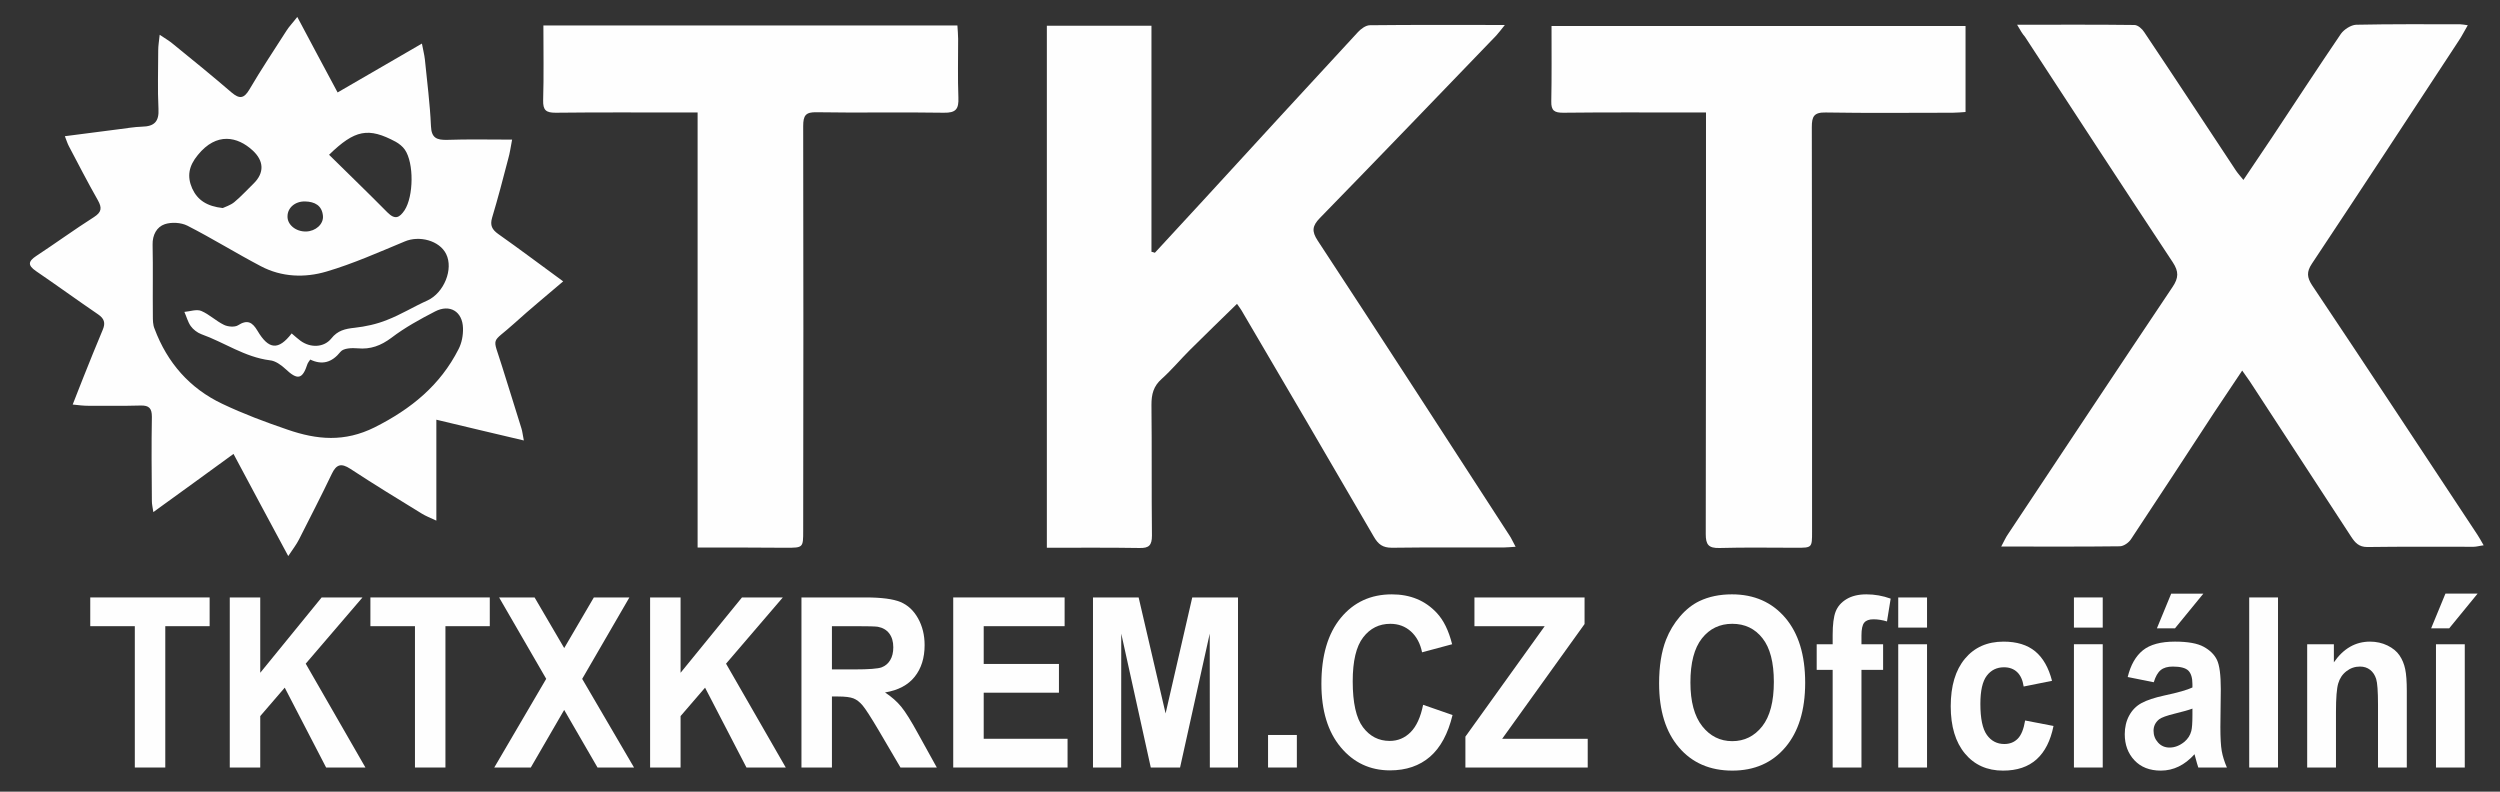 <?xml version="1.0" encoding="UTF-8"?>
<!DOCTYPE svg PUBLIC "-//W3C//DTD SVG 1.1//EN" "http://www.w3.org/Graphics/SVG/1.1/DTD/svg11.dtd">
<!-- Creator: CorelDRAW 2019 (64-Bit) -->
<svg xmlns="http://www.w3.org/2000/svg" xml:space="preserve" width="300mm" height="95mm" version="1.1" style="shape-rendering:geometricPrecision; text-rendering:geometricPrecision; image-rendering:optimizeQuality; fill-rule:evenodd; clip-rule:evenodd"
viewBox="0 0 30000 9500"
 xmlns:xlink="http://www.w3.org/1999/xlink">
 <rect x="0" y="0" width="30000" height="9500" fill="#333333" stroke="none"/>
 <defs>
  <style type="text/css">
   <![CDATA[
    .fil0 {fill:#FEFEFE}
    .fil1 {fill:#FEFEFE;fill-rule:nonzero}
   ]]>
  </style>
 </defs>
 <g id="Layer_x0020_1">
  <g id="_1428690732384">
   <path class="fil0" d="M13858.49 3033.19c196.49,-214.09 395.92,-428.18 592.41,-642.27 612.95,-668.67 1228.82,-1340.27 1844.7,-2006 35.19,-38.13 93.85,-82.12 143.7,-82.12 527.9,-5.87 1052.86,-2.93 1618.88,-2.93 -46.92,58.66 -73.32,93.85 -102.65,126.11 -703.86,730.26 -1407.72,1463.44 -2117.45,2190.77 -90.92,93.85 -99.71,158.37 -26.39,269.81 774.25,1178.97 1539.7,2363.79 2308.08,3548.62 20.53,32.26 35.19,67.45 67.45,126.11 -58.66,2.93 -102.65,8.8 -149.57,8.8 -445.78,0 -888.62,-2.93 -1334.4,2.93 -111.44,0 -164.23,-41.06 -217.02,-131.97 -527.9,-909.15 -1058.72,-1815.37 -1589.55,-2718.65 -14.66,-23.46 -32.26,-46.92 -52.79,-76.25 -190.63,187.7 -381.26,369.53 -566.01,554.29 -114.38,114.38 -217.02,237.55 -337.27,346.06 -99.71,87.97 -123.18,184.75 -123.18,310.86 5.87,522.03 0,1044.06 5.87,1569.02 0,117.31 -35.19,152.5 -149.57,149.57 -366.58,-5.87 -733.18,-2.93 -1111.5,-2.93 0,-2093.98 0,-4176.23 0,-6264.35 419.38,0 827.04,0 1255.21,0 0,909.15 0,1812.44 0,2712.8 11.72,2.92 26.38,5.86 41.05,11.72z"/>
   <path class="fil0" d="M24205.22 296.93c489.77,0 950.21,-2.93 1407.72,2.93 41.06,0 93.85,46.92 117.31,85.05 369.53,551.36 733.19,1105.65 1099.78,1659.94 23.46,35.19 52.79,67.45 90.92,114.38 120.24,-178.9 231.69,-343.13 343.13,-510.3 275.68,-416.45 548.42,-832.9 827.04,-1243.49 38.13,-52.79 120.24,-105.58 181.83,-108.51 416.45,-8.8 829.97,-5.87 1246.42,-5.87 23.46,0 46.92,5.87 93.85,11.73 -41.06,70.39 -70.39,129.04 -105.58,181.83 -586.55,894.49 -1173.1,1788.98 -1765.52,2680.54 -64.52,96.78 -58.66,164.23 2.93,258.08 665.74,994.2 1322.67,1994.26 1982.54,2991.4 23.46,35.19 43.99,73.32 76.25,129.04 -49.86,5.87 -85.05,17.6 -120.24,17.6 -425.25,0 -850.5,-2.93 -1275.75,2.93 -102.65,0 -146.64,-52.79 -193.56,-123.18 -404.72,-621.74 -812.37,-1243.49 -1217.09,-1865.22 -23.46,-35.19 -49.86,-70.39 -90.92,-129.04 -117.31,175.96 -228.75,340.19 -337.27,504.42 -331.4,507.37 -662.8,1014.73 -997.14,1519.17 -26.39,41.06 -87.98,85.05 -134.91,85.05 -463.38,5.87 -926.75,2.93 -1422.39,2.93 35.19,-64.52 52.79,-108.51 82.12,-149.57 656.94,-988.34 1310.94,-1976.67 1973.74,-2965 73.32,-108.51 76.25,-184.76 2.93,-296.21 -595.35,-900.36 -1184.83,-1803.64 -1774.32,-2706.93 -29.3,-32.25 -52.76,-73.31 -93.82,-143.7z"/>
   <path class="fil0" d="M5236.2 5036.25c0,416.45 0,797.71 0,1211.23 -76.25,-35.19 -129.04,-55.72 -175.97,-85.05 -287.41,-175.97 -574.82,-351.93 -856.35,-536.69 -108.51,-70.39 -167.17,-55.72 -222.89,61.59 -126.11,263.95 -261.02,524.96 -392.99,785.98 -29.33,58.66 -70.39,111.44 -129.04,199.43 -228.75,-425.25 -439.91,-818.24 -656.94,-1225.89 -319.67,234.62 -630.54,457.51 -961.94,698 -8.8,-58.66 -17.6,-93.85 -17.6,-131.97 -2.93,-337.27 -5.87,-674.53 0,-1011.8 0,-99.71 -32.26,-137.84 -134.91,-134.91 -211.16,5.87 -419.38,2.93 -630.54,2.93 -52.79,0 -102.65,-5.87 -184.76,-14.66 49.86,-123.18 87.98,-228.75 129.04,-328.46 76.25,-190.63 152.5,-381.26 231.69,-568.95 35.19,-82.12 17.6,-134.91 -55.72,-184.76 -249.29,-170.12 -495.64,-349.02 -744.92,-519.12 -102.65,-70.39 -93.85,-117.31 2.93,-181.83 231.69,-152.5 457.51,-316.74 692.13,-466.31 90.92,-58.66 99.71,-108.51 46.92,-202.36 -120.24,-211.16 -231.69,-428.18 -346.06,-645.21 -17.6,-32.26 -29.33,-70.39 -49.86,-123.18 222.89,-29.33 428.18,-55.72 636.41,-82.12 96.78,-11.73 193.56,-29.33 290.34,-32.26 146.64,-2.93 205.29,-61.59 196.49,-214.09 -11.73,-234.62 -2.93,-469.24 -2.93,-703.86 0,-52.79 8.8,-102.65 17.6,-184.76 70.39,46.92 120.24,76.25 161.3,111.44 234.62,190.63 469.24,381.26 700.93,580.69 96.78,82.12 149.57,73.32 214.09,-35.19 140.77,-240.49 296.21,-472.17 445.78,-706.79 29.33,-46.92 70.39,-87.98 129.04,-164.23 167.17,316.74 322.6,604.15 483.9,906.22 340.19,-196.49 662.79,-384.19 1011.79,-586.55 14.66,79.18 29.33,134.91 35.19,187.7 26.39,266.88 61.59,533.76 73.32,803.57 5.87,140.77 67.45,167.17 193.56,164.23 252.22,-8.8 504.43,-2.93 780.11,-2.93 -17.6,90.92 -26.39,161.3 -46.92,231.69 -61.59,237.55 -123.18,472.17 -193.56,706.79 -26.39,90.92 0,140.77 73.32,193.56 258.08,181.83 510.3,372.46 780.11,568.95 -202.36,173.03 -395.92,331.4 -583.62,501.5 -287.41,261.02 -266.88,137.84 -149.57,519.1 76.25,246.34 155.44,492.69 231.69,741.98 11.73,35.19 14.66,73.32 29.33,146.64 -354.86,-85.05 -689.19,-161.3 -1049.92,-249.29zm-1736.18 -1035.25c41.06,35.19 73.32,64.52 105.58,87.98 120.24,87.98 281.54,82.12 369.53,-26.39 76.25,-96.78 167.17,-117.31 278.61,-129.04 131.96,-14.66 266.87,-43.99 390.05,-93.85 167.17,-64.52 322.6,-161.3 486.84,-234.62 196.49,-90.92 313.8,-375.39 222.89,-557.22 -79.18,-161.3 -322.6,-225.82 -498.57,-149.57 -310.87,129.04 -618.8,266.88 -938.47,360.73 -258.08,76.25 -536.69,67.45 -785.98,-64.52 -296.21,-155.44 -583.62,-334.33 -882.76,-486.84 -76.25,-38.13 -190.63,-43.99 -269.81,-17.6 -96.78,32.26 -149.57,129.04 -146.64,246.35 5.87,284.48 0,566.02 2.93,850.5 0,52.79 0,111.44 20.53,158.37 152.5,407.65 422.32,715.58 812.37,900.35 252.22,120.24 519.1,219.96 785.98,310.87 349,120.24 680.4,152.5 1044.05,-29.33 436.98,-219.96 785.98,-504.43 1005.93,-938.47 38.13,-73.32 55.72,-167.17 52.79,-252.22 -5.87,-199.43 -158.37,-290.34 -334.33,-199.43 -181.83,93.85 -363.66,193.56 -524.96,316.74 -126.11,93.85 -249.28,140.77 -404.72,126.11 -67.44,-5.87 -170.09,-2.93 -205.28,41.06 -105.58,131.97 -222.89,161.3 -363.66,93.85 -17.6,26.39 -26.39,35.19 -32.26,49.86 -61.59,190.63 -120.24,199.43 -266.88,61.59 -49.86,-46.92 -120.24,-96.78 -184.76,-102.65 -302.07,-38.13 -545.49,-214.09 -824.1,-313.8 -46.92,-17.6 -96.78,-55.72 -126.11,-96.78 -35.19,-49.86 -49.86,-111.44 -76.25,-170.1 67.45,-5.87 146.64,-35.19 202.36,-11.73 96.78,41.06 175.97,120.24 272.75,167.17 46.92,23.46 129.04,29.33 167.17,5.87 114.38,-73.32 173.03,-38.13 234.62,64.52 134.88,228.73 252.19,237.53 410.56,32.24zm448.71 -2143.84c237.55,234.62 472.16,460.44 700.92,692.13 90.92,90.92 143.7,64.52 205.29,-26.39 108.51,-167.17 114.38,-566.02 2.93,-727.32 -26.39,-38.13 -67.45,-70.39 -108.51,-93.85 -328.47,-175.97 -489.76,-146.65 -800.63,155.43zm-1275.75 639.34c29.33,-14.66 90.92,-32.26 137.84,-70.39 82.12,-67.45 155.44,-149.57 231.69,-222.89 131.97,-129.04 126.11,-272.75 -11.73,-398.85 -178.9,-164.23 -431.11,-222.89 -656.94,55.72 -108.51,131.97 -131.97,255.15 -67.45,401.79 64.52,140.77 178.9,214.09 366.59,234.62zm1000.07 281.54c114.38,-2.93 211.16,-87.98 202.36,-187.7 -11.73,-126.11 -99.71,-170.1 -214.09,-173.03 -120.24,-2.93 -211.16,76.25 -211.16,178.9 -2.93,99.71 99.72,184.76 222.89,181.83z"/>
   <path class="fil0" d="M20471.84 1349.79c-67.45,0 -120.24,0 -173.03,0 -513.23,0 -1026.46,-2.93 -1539.7,2.93 -105.58,0 -146.64,-23.46 -143.7,-137.84 5.87,-296.21 2.93,-595.35 2.93,-903.29 1662.87,0 3311.08,0 4968.08,0 0,340.2 0,677.47 0,1032.33 -49.86,2.93 -99.71,8.8 -152.5,8.8 -507.37,0 -1017.66,5.87 -1525.02,-2.93 -143.7,-2.93 -167.17,49.86 -167.17,175.97 2.93,1618.88 2.93,3234.82 2.93,4853.7 0,193.56 0,193.56 -187.7,193.56 -307.94,0 -615.88,-5.87 -923.82,2.93 -131.97,2.93 -164.23,-41.06 -164.23,-167.17 2.93,-1618.88 2.93,-3234.82 2.93,-4853.7 0,-64.52 0,-126.1 0,-205.29z"/>
   <path class="fil0" d="M8371.31 6570.08c0,-1750.85 0,-3472.37 0,-5220.29 -67.45,0 -123.18,0 -178.9,0 -507.37,0 -1017.67,-2.93 -1525.03,2.93 -114.38,0 -152.5,-29.33 -149.57,-149.57 8.8,-296.21 2.93,-592.42 2.93,-897.42 1662.87,0 3308.15,0 4968.09,0 2.93,55.72 8.8,108.51 8.8,161.3 0,234.62 -5.87,469.24 2.93,703.86 5.87,137.84 -29.33,184.76 -175.97,181.83 -507.37,-8.8 -1017.67,2.93 -1525.03,-5.87 -131.97,-2.93 -161.3,38.13 -161.3,167.17 2.93,1618.88 2.93,3234.82 0,4853.7 0,205.29 0,205.29 -208.23,205.29 -346.06,-2.93 -689.19,-2.93 -1058.72,-2.93z"/>
   <polygon class="fil1" points="1617.74,9210.23 1617.74,7514.16 1083.08,7514.16 1083.08,7169.24 2515.56,7169.24 2515.56,7514.16 1983.42,7514.16 1983.42,9210.23 "/>
   <polygon id="1" class="fil1" points="2757.25,9210.23 2757.25,7169.24 3122.93,7169.24 3122.93,8073.34 3859.77,7169.24 4349.88,7169.24 3668.52,7964.07 4385.18,9210.23 3913.57,9210.23 3416.75,8251.97 3122.93,8593.09 3122.93,9210.23 "/>
   <polygon id="2" class="fil1" points="4979.53,9210.23 4979.53,7514.16 4444.87,7514.16 4444.87,7169.24 5877.36,7169.24 5877.36,7514.16 5345.21,7514.16 5345.21,9210.23 "/>
   <polygon id="3" class="fil1" points="5931.16,9210.23 6554.5,8146.03 5989.16,7169.24 6414.95,7169.24 6770.55,7776.88 7126.15,7169.24 7552.78,7169.24 6986.18,8146.5 7608.26,9210.23 7170.28,9210.23 6770.12,8518.97 6369.55,9210.23 "/>
   <polygon id="4" class="fil1" points="7801.2,9210.23 7801.2,7169.24 8166.88,7169.24 8166.88,8073.34 8903.72,7169.24 9393.83,7169.24 8712.47,7964.07 9429.13,9210.23 8957.52,9210.23 8460.7,8251.97 8166.88,8593.09 8166.88,9210.23 "/>
   <path id="5" class="fil1" d="M9617.44 9210.23l0 -2040.99 767.95 0c192.93,0 333.32,18.53 420.74,55.11 87.86,36.59 157.63,101.67 210.17,195.27 52.54,94.06 79.02,200.96 79.02,321.63 0,153.46 -39.51,279.83 -118.95,379.6 -79.45,99.77 -197.98,162.48 -356.02,188.61 78.6,51.78 143.33,108.79 194.2,171.03 51.27,62.24 120.2,172.93 206.79,331.61l220.26 398.13 -435.88 0 -261.45 -445.63c-93.73,-158.21 -158.04,-257.98 -192.93,-299.31 -34.47,-40.86 -71.03,-69.36 -109.71,-84.57 -39.09,-15.2 -100.46,-22.8 -184.53,-22.8l-73.97 0 0 852.31 -365.69 0zm365.69 -1177.27l269.86 0c174.85,0 283.71,-8.55 327.43,-25.18 43.29,-16.63 77.76,-45.61 102.14,-86.47 24.8,-40.86 36.99,-92.17 36.99,-153.45 0,-68.89 -16.39,-124 -48.76,-166.76 -32.37,-42.28 -78.18,-68.89 -137.02,-79.82 -29.86,-4.75 -118.54,-7.12 -266.08,-7.12l-284.56 0 0 518.8z"/>
   <polygon id="6" class="fil1" points="11438.74,9210.23 11438.74,7169.24 12775.39,7169.24 12775.39,7514.16 11804.42,7514.16 11804.42,7967.39 12707.29,7967.39 12707.29,8312.31 11804.42,8312.31 11804.42,8865.31 12810.69,8865.31 12810.69,9210.23 "/>
   <polygon id="7" class="fil1" points="13115.85,9210.23 13115.85,7169.24 13663.54,7169.24 13987.19,8561.26 14307.06,7169.24 14856.01,7169.24 14856.01,9210.23 14518.07,9210.23 14516.8,7603.48 14160.78,9210.23 13809.39,9210.23 13455.06,7603.48 13453.79,9210.23 "/>
   <polygon id="8" class="fil1" points="15216.66,9210.23 15216.66,8819.71 15562.16,8819.71 15562.16,9210.23 "/>
   <path id="9" class="fil1" d="M17077.46 8457.69l353.07 122.57c-54.22,224.72 -144.59,391.47 -270.69,500.75 -126.1,108.79 -285.83,163.43 -479.59,163.43 -240.01,0 -437.15,-92.65 -591.83,-277.93 -154.26,-185.29 -231.6,-438.51 -231.6,-760.15 0,-339.68 77.76,-603.83 232.87,-791.97 155.09,-188.14 359.38,-282.2 612.41,-282.2 221.1,0 400.57,74.11 538.44,221.86 82.39,87.42 143.75,212.84 184.95,376.75l-360.65 96.92c-21.43,-105.47 -65.99,-189.09 -133.65,-250.37 -68.1,-61.29 -150.49,-91.7 -247.16,-91.7 -134.09,0 -242.95,54.16 -326.18,162.96 -83.64,108.32 -125.25,284.1 -125.25,527.35 0,257.5 41.18,441.36 123.15,550.63 82.38,109.74 189.15,164.38 320.71,164.38 97.1,0 180.74,-34.68 250.51,-104.52 69.78,-69.84 120.22,-179.11 150.49,-328.76z"/>
   <polygon id="10" class="fil1" points="17584.8,9210.23 17584.8,8839.66 18536.42,7514.16 17693.24,7514.16 17693.24,7169.24 19014.76,7169.24 19014.76,7488.5 18026.14,8865.31 19052.59,8865.31 19052.59,9210.23 "/>
   <path id="11" class="fil1" d="M19909.22 8202.09c0,-208.09 27.74,-382.92 82.81,-524.5 40.77,-104.05 97.09,-197.64 168.12,-280.3 71.04,-82.67 148.8,-143.96 233.29,-184.34 112.65,-53.68 242.52,-80.76 389.65,-80.76 266.48,0 479.17,93.59 639.32,280.3 159.72,187.18 239.58,447.06 239.58,780.1 0,330.18 -79.44,588.63 -237.9,774.87 -158.47,186.71 -370.73,279.83 -635.96,279.83 -268.6,0 -482.54,-92.65 -641.01,-278.41 -158.45,-185.28 -237.9,-440.88 -237.9,-766.79zm375.77 -13.78c0,231.37 47.5,406.68 142.07,526.4 94.58,119.25 214.8,179.11 360.23,179.11 145.85,0 265.23,-59.39 358.95,-177.68 93.32,-118.78 139.98,-296.46 139.98,-533.53 0,-234.22 -45.4,-409.05 -136.61,-524.02 -90.79,-115.45 -211.43,-172.94 -362.32,-172.94 -150.48,0 -271.96,58.44 -364.01,174.84 -92.05,116.87 -138.29,292.65 -138.29,527.82z"/>
   <path id="12" class="fil1" d="M21800.29 7730.8l191.67 0 0 -111.65c0,-124.47 11.76,-217.59 35.31,-278.87 23.53,-61.77 66.83,-111.65 129.87,-150.13 63.48,-38.49 143.34,-57.96 240.02,-57.96 98.77,0 195.87,17.1 290.86,51.31l-44.14 273.65c-56.32,-17.11 -110.54,-25.66 -162.67,-25.66 -51.27,0 -87.84,13.31 -110.12,39.91 -22.28,26.61 -33.63,77.92 -33.63,153.93l0 105.47 259.77 0 0 307.86 -259.77 0 0 1171.57 -345.5 0 0 -1171.57 -191.67 0 0 -307.86zm978.52 -199.54l0 -362.02 345.51 0 0 362.02 -345.51 0zm0 1678.97l0 -1479.43 345.51 0 0 1479.43 -345.51 0z"/>
   <path id="13" class="fil1" d="M24624.47 8169.78l-340.46 68.42c-11.36,-76.49 -37.41,-133.98 -78.19,-172.94 -40.77,-38.48 -93.31,-57.96 -158.04,-57.96 -86.16,0 -155.1,33.73 -206.38,101.2 -51.28,67.46 -76.92,180.06 -76.92,338.26 0,175.78 26.06,299.78 78.18,372.47 52.12,72.69 121.89,108.8 209.32,108.8 65.57,0 119.38,-21.38 160.99,-63.67 42.03,-42.28 71.46,-114.97 88.69,-218.54l340.47 65.57c-35.31,176.73 -102.98,310.23 -203.02,400.5 -100.04,90.26 -234.13,135.4 -402.68,135.4 -190.83,0 -343.41,-68.42 -456.9,-204.77 -113.91,-136.82 -170.65,-325.91 -170.65,-567.73 0,-244.67 57.16,-434.71 171.07,-571.06 113.91,-136.35 268.17,-204.29 462.79,-204.29 158.88,0 285.4,38.96 379.55,116.4 93.74,77.44 160.99,195.26 202.18,353.94z"/>
   <path id="14" class="fil1" d="M24887.18 7531.26l0 -362.02 345.51 0 0 362.02 -345.51 0zm0 1678.97l0 -1479.43 345.51 0 0 1479.43 -345.51 0z"/>
   <path id="15" class="fil1" d="M25845.11 8186.89l-312.72 -62.72c35.31,-144.42 96.26,-251.32 182.43,-320.68 86.16,-69.36 214.36,-104.05 384.18,-104.05 154.26,0 269.43,20.43 345.09,61.77 75.24,41.33 128.61,93.59 159.3,157.25 30.69,63.66 46.24,180.06 46.24,350.14l-5.04 456.09c0,129.7 5.46,225.67 16.38,287.43 10.94,61.76 31.53,127.8 61.79,198.11l-342.98 0c-8.83,-25.65 -20.18,-63.66 -33.21,-114.02 -5.46,-23.28 -9.67,-38.48 -12.19,-45.61 -58.84,65.56 -121.9,114.5 -189.15,147.28 -67.25,32.78 -138.71,49.41 -214.78,49.41 -134.09,0 -240.01,-41.34 -317.36,-124 -77.33,-82.19 -116.01,-186.71 -116.01,-313.09 0,-83.14 17.66,-157.73 52.97,-223.29 35.31,-65.09 84.48,-115.44 148.37,-150.13 63.48,-34.68 155.11,-65.08 274.9,-91.21 161.4,-34.21 273.63,-66.52 335.84,-95.97l0 -39.43c0,-76.02 -16.4,-130.18 -49.18,-162.96 -33.2,-32.31 -95.41,-48.46 -186.62,-48.46 -61.79,0 -109.71,13.78 -144.18,41.81 -34.88,27.55 -62.63,76.49 -84.07,146.33zm464.05 316.41c-44.13,16.62 -114.33,36.58 -210.59,59.86 -95.83,23.28 -158.88,46.08 -188.3,67.94 -44.98,36.58 -67.68,82.19 -67.68,137.77 0,55.11 18.08,102.15 54.23,142.05 36.15,39.91 81.96,59.86 137.87,59.86 62.2,0 121.89,-23.27 178.63,-69.36 41.62,-35.63 69.36,-78.39 82.39,-129.7 8.83,-33.25 13.45,-96.92 13.45,-190.51l0 -77.91zm-426.22 -963.49l171.5 -416.18 385.86 0 -340.46 416.18 -216.9 0z"/>
   <polygon id="16" class="fil1" points="26990.52,9210.23 26990.52,7169.24 27336.03,7169.24 27336.03,9210.23 "/>
   <path id="17" class="fil1" d="M28881.58 9210.23l-345.51 0 0 -753.97c0,-159.63 -7.56,-262.72 -22.27,-309.28 -15.13,-47.04 -39.09,-83.14 -72.72,-109.27 -33.63,-26.13 -73.98,-38.96 -121.06,-38.96 -60.52,0 -114.75,18.53 -162.67,55.59 -48.33,37.05 -81.12,86.46 -98.77,147.27 -18.07,61.29 -26.9,174.36 -26.9,339.69l0 668.93 -345.51 0 0 -1479.43 320.29 0 0 217.12c114.75,-165.81 258.92,-248.48 433.35,-248.48 76.51,0 146.7,15.68 210.17,46.56 63.89,31.36 111.81,70.79 144.18,118.78 32.78,48.45 55.48,103.09 68.09,164.38 13.03,61.28 19.33,148.7 19.33,262.72l0 918.35z"/>
   <path id="18" class="fil1" d="M29231.72 9210.23l0 -1479.43 345.5 0 0 1479.43 -345.5 0zm-58.01 -1670.42l171.49 -416.18 385.87 0 -340.47 416.18 -216.89 0z"/>
  </g>
 </g>
</svg>
